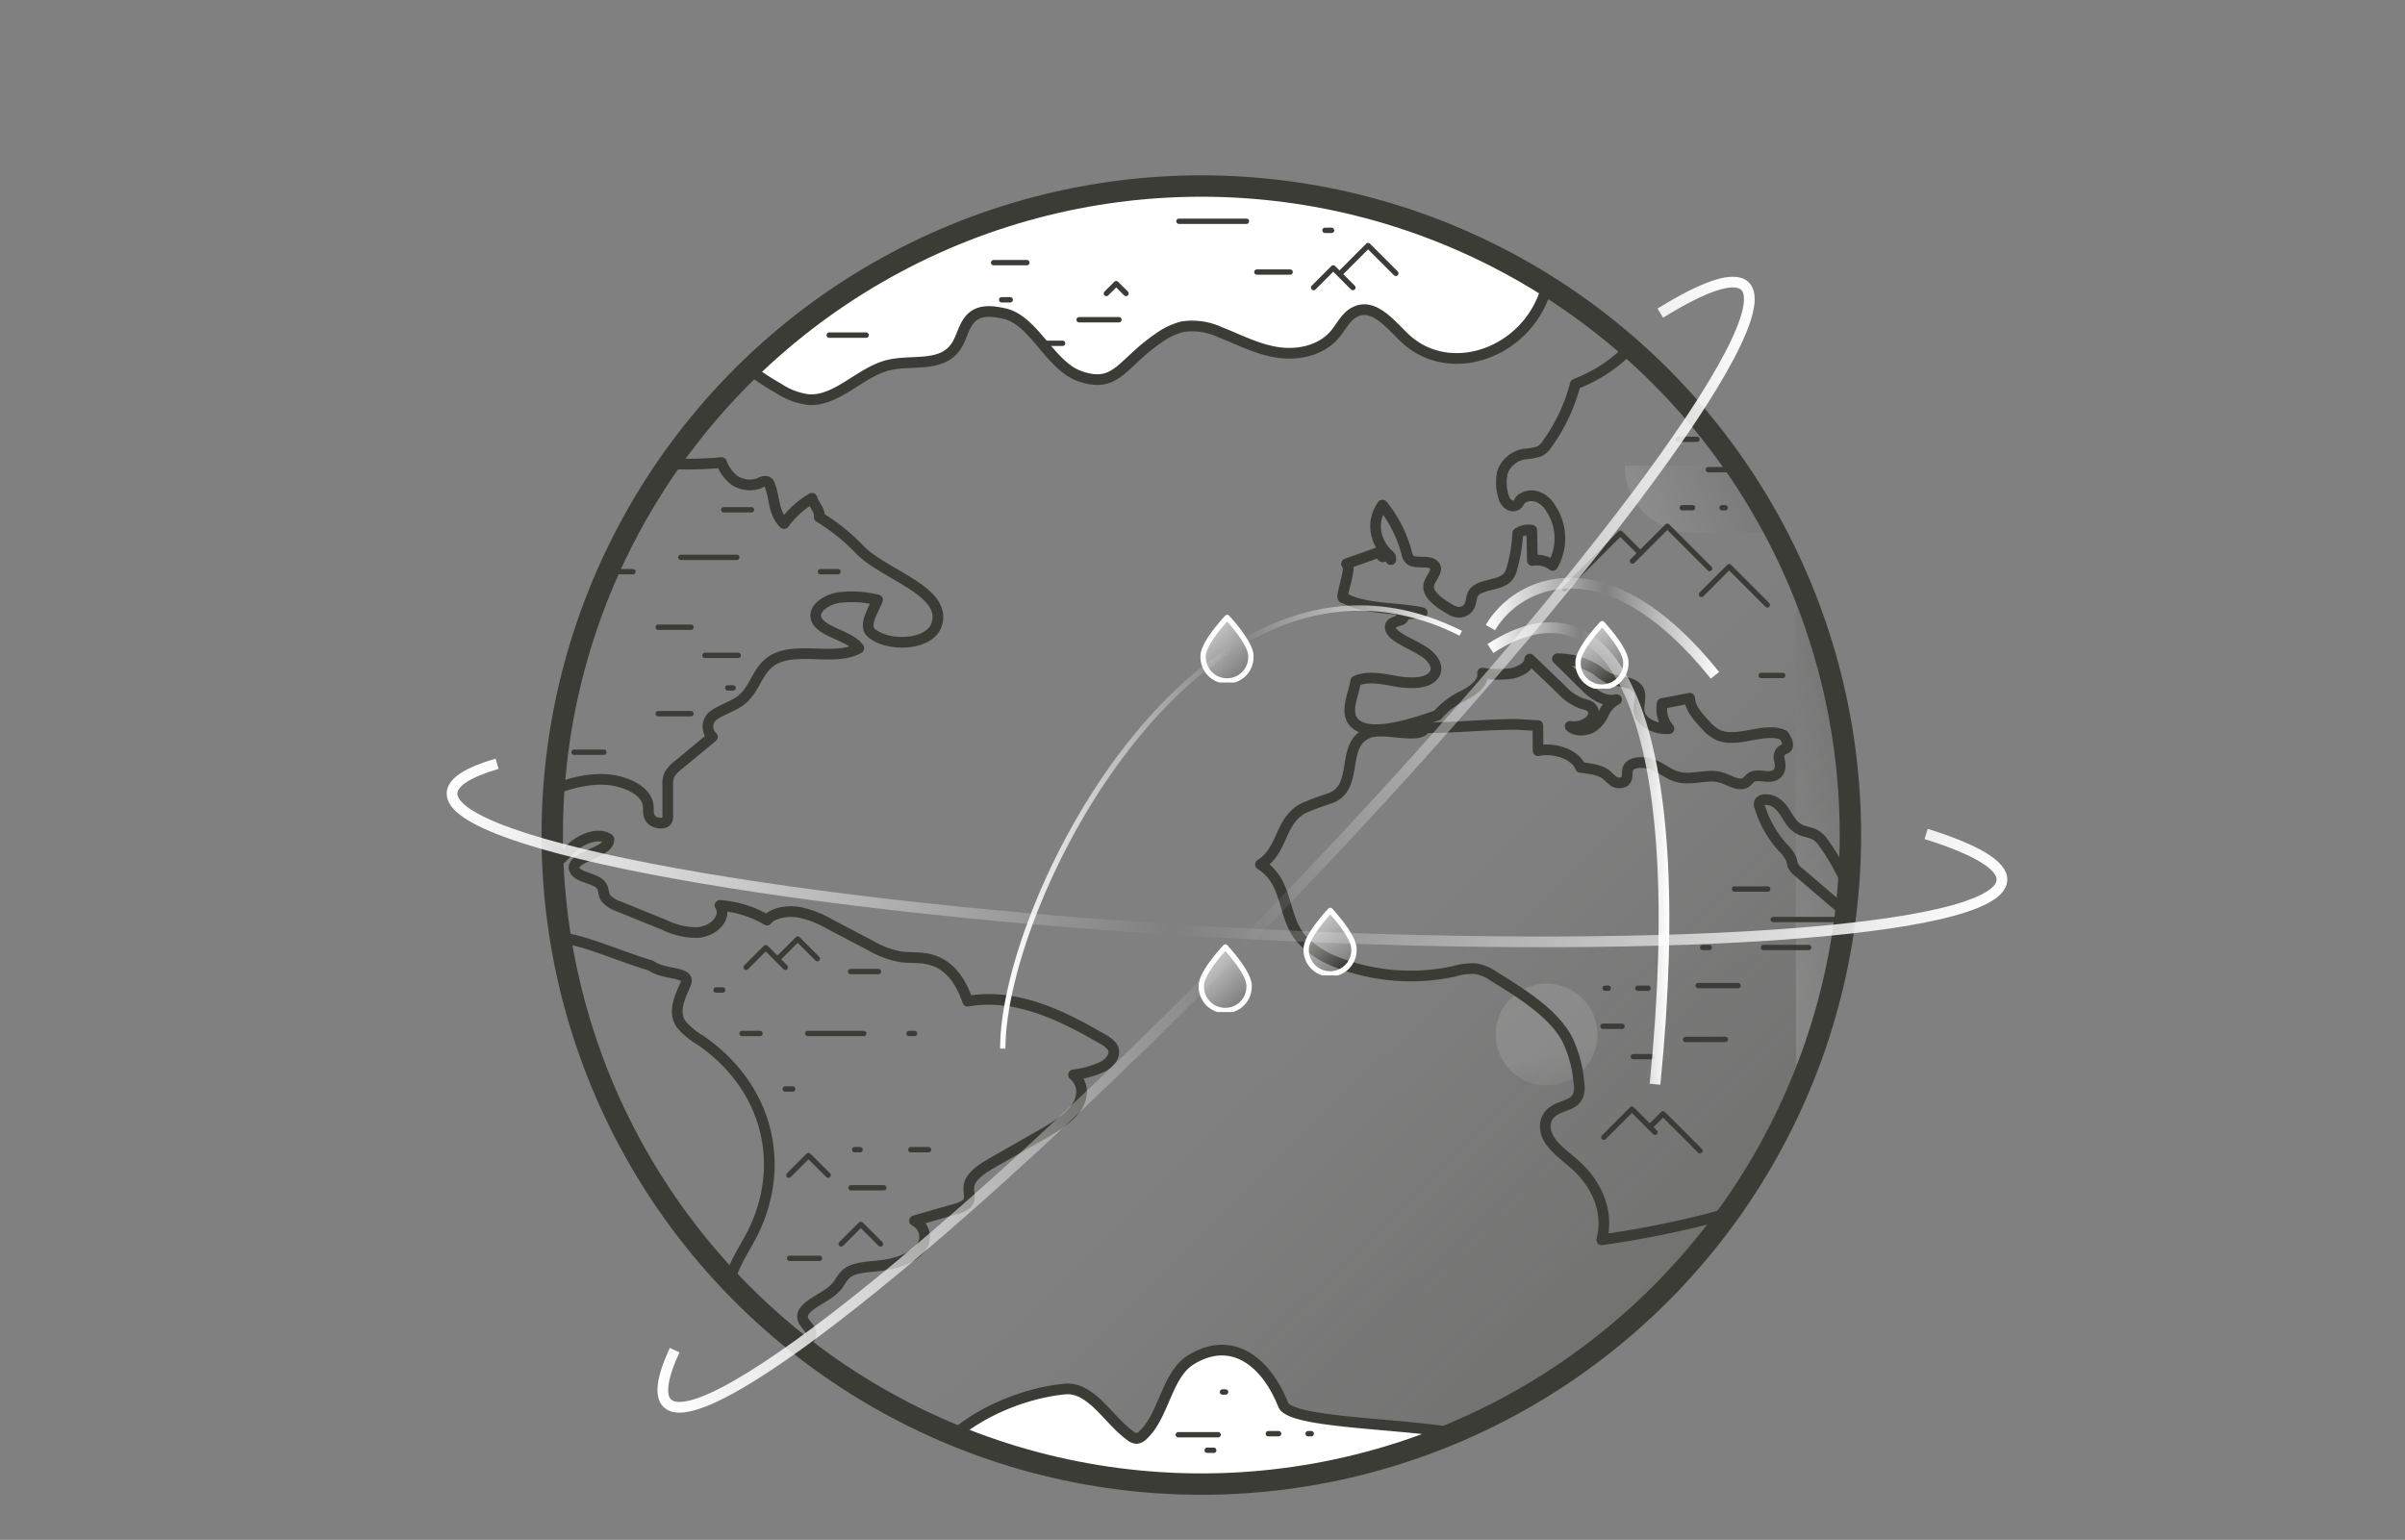 <svg xmlns="http://www.w3.org/2000/svg" xmlns:xlink="http://www.w3.org/1999/xlink" viewBox="0 0 449.84 288.05"><rect x="0" y="0" width="449.84" height="288.05" fill="#808080" stroke="none"/><defs><style>.cls-1,.cls-10,.cls-11,.cls-13,.cls-9{stroke:#3c3c37;}.cls-1,.cls-10,.cls-11,.cls-13,.cls-2,.cls-9{stroke-linecap:round;stroke-linejoin:round;}.cls-1,.cls-13{stroke-width:4px;}.cls-1,.cls-4{fill:url(#Unbenannter_Verlauf_78);}.cls-2{stroke:#fff;fill:url(#Unbenannter_Verlauf_64);}.cls-3{isolation:isolate;}.cls-5{clip-path:url(#clip-path);}.cls-6{opacity:0.6;}.cls-7,.cls-8{opacity:0.2;mix-blend-mode:multiply;}.cls-7{fill:url(#Weiß_Schwarz_2);}.cls-8{fill:url(#Weiß_Schwarz_2-2);}.cls-11,.cls-12,.cls-13,.cls-14,.cls-15,.cls-16,.cls-17,.cls-9{fill:none;}.cls-10,.cls-14,.cls-15,.cls-16,.cls-17,.cls-9{stroke-width:2px;}.cls-10{fill:#fff;}.cls-12,.cls-14,.cls-15,.cls-16,.cls-17{stroke-miterlimit:10;}.cls-12{stroke:url(#Unbenannter_Verlauf_82);}.cls-14{stroke:url(#Unbenannter_Verlauf_82-2);}.cls-15{stroke:url(#Unbenannter_Verlauf_82-3);}.cls-16{stroke:url(#Unbenannter_Verlauf_82-4);}.cls-17{stroke:url(#Unbenannter_Verlauf_82-5);}</style><linearGradient id="Unbenannter_Verlauf_78" x1="307.81" y1="241.35" x2="253.14" y2="185.35" gradientUnits="userSpaceOnUse"><stop offset="0" stop-color="#3c3c37" stop-opacity="0.2"/><stop offset="1" stop-color="#3c3c37" stop-opacity="0"/></linearGradient><linearGradient id="Unbenannter_Verlauf_64" x1="7.83" y1="10.76" x2="-3.75" y2="-2.51" gradientUnits="userSpaceOnUse"><stop offset="0" stop-color="#fff" stop-opacity="0"/><stop offset="1" stop-color="#fff"/></linearGradient><clipPath id="clip-path"><circle id="_Ellipse_" data-name="&lt;Ellipse&gt;" class="cls-1" cx="224.7" cy="156.21" r="121.41"/></clipPath><linearGradient id="Weiß_Schwarz_2" x1="-1171.38" y1="-7083.73" x2="-1172.8" y2="-7090.96" gradientTransform="translate(-2802.79 -18503.41) rotate(180) scale(2.64)" gradientUnits="userSpaceOnUse"><stop offset="0" stop-color="#fff"/><stop offset="1" stop-color="#1d1d1b"/></linearGradient><linearGradient id="Weiß_Schwarz_2-2" x1="5204.37" y1="-4854.47" x2="5193.34" y2="-4824.48" gradientTransform="matrix(0, 1, 1, 0, 5177.59, -5055.96)" xlink:href="#Weiß_Schwarz_2"/><linearGradient id="Unbenannter_Verlauf_82" x1="187.06" y1="154.7" x2="273.45" y2="154.7" gradientUnits="userSpaceOnUse"><stop offset="0" stop-color="#fff"/><stop offset="0.51" stop-color="#fff" stop-opacity="0"/><stop offset="1" stop-color="#fff"/></linearGradient><linearGradient id="Unbenannter_Verlauf_82-2" x1="282.17" y1="42.71" x2="188.81" y2="301.84" gradientTransform="translate(175.66 -129.47) rotate(43.96)" xlink:href="#Unbenannter_Verlauf_82"/><linearGradient id="Unbenannter_Verlauf_82-3" x1="297.69" y1="48.8" x2="204.33" y2="307.93" gradientTransform="translate(421.66 -84.14) rotate(93.21)" xlink:href="#Unbenannter_Verlauf_82"/><linearGradient id="Unbenannter_Verlauf_82-4" x1="278.22" y1="159.66" x2="312.24" y2="159.66" xlink:href="#Unbenannter_Verlauf_82"/><linearGradient id="Unbenannter_Verlauf_82-5" x1="277.91" y1="117.51" x2="321.59" y2="117.51" xlink:href="#Unbenannter_Verlauf_82"/><symbol id="Neues_Symbol_1" data-name="Neues Symbol 1" viewBox="0 0 9.93 12.66"><path class="cls-2" d="M9.43,7.69a4.47,4.47,0,1,1-8.93,0C.5,5.22,5,.5,5,.5S9.43,5.22,9.43,7.69Z"/></symbol></defs><title>gobal-watercycle</title><g class="cls-3"><g id="Ebene_2" data-name="Ebene 2"><g id="Ebene_1-2" data-name="Ebene 1"><circle id="_Ellipse_2" data-name="&lt;Ellipse&gt;" class="cls-4" cx="224.7" cy="156.21" r="121.41"/><g class="cls-5"><g id="_Gruppe_" data-name="&lt;Gruppe&gt;" class="cls-6"><circle id="_Pfad_" data-name="&lt;Pfad&gt;" class="cls-7" cx="289.28" cy="193.51" r="9.52"/><g id="_Gruppe_2" data-name="&lt;Gruppe&gt;"><path id="_Pfad_2" data-name="&lt;Pfad&gt;" class="cls-8" d="M346.79,208.05V91.9A4.76,4.76,0,0,0,342,87.14H303.89a12.44,12.44,0,0,0,12.45,12.45h13.05a6.52,6.52,0,0,1,6.52,6.52v91.06a10.88,10.88,0,0,0,10.88,10.88Z"/></g></g><path class="cls-9" d="M1.46,90.87A56.85,56.85,0,0,0,17.65,93.7a15.3,15.3,0,0,1,4.48.52c2.77,1,3.47,3.42,4.74,5.38,3.07,4.75,10.53,7.39,14.65,11.73,4.89,5.15,4.51,12.1,3.84,18.25a165.29,165.29,0,0,0,18.07,19.27c-2.3-1.38-.34-4.59,2.69-4.4s4.13,3.6,1.5,4.66a123.27,123.27,0,0,0,12.43,11.47,17.17,17.17,0,0,0,7.24,3.9c2.77.58,6,10.05,8.9,10.11,12.12.27,14.55,2.57,25.58,6.06,2.58,1.87,7.56.95,6.47,3.43s-2.43,5.22-.81,7.55a13.76,13.76,0,0,0,3.53,2.92c13.35,9.21,16,24.23,9.61,36.51-1.82,3.48-4.31,6.93-4.35,10.63,0,2.83,1.4,5.57,1.91,8.39.85,4.7-.88,9.59,1,14.15a8.77,8.77,0,0,0,7.71,5.37c3,.13,5.71-1.73,8.46-2.63-4.13-.78-7.58-3.1-8.85-5.93s-.31-6.1,2.45-8.36c1.29-1.06,3.06-2.15,2.75-3.52-.18-.83-1.13-1.49-1.43-2.3-.89-2.47,4.07-3.81,6.08-6,.86-.91,1.21-2.07,2.34-2.84,1.5-1,3.85-1,5.93-1.27,2.87-.31,5.74-1.23,7.32-2.92a3.37,3.37,0,0,0-.83-5.47l7.61-2.18a5.16,5.16,0,0,0,2.14-1c.88-.87.32-2.06.4-3.13.15-2,2.54-3.48,4.75-4.74l8.36-4.77c2.56-1.45,5.18-3,6.74-5s1.82-4.7-.26-6.48a17.69,17.69,0,0,0,5.57-1.58c1.56-.89,2.51-2.47,1.62-3.73a6,6,0,0,0-1.9-1.46c-7.19-4.17-16-8.63-25.08-7-1.18-3.32-3.19-7.24-8-8-1.47-.22-3-.1-4.5-.3a17.21,17.21,0,0,1-5.73-2.14l-7.63-4a18.71,18.71,0,0,0-5.81-2.22c-2.18-.33-4.78.13-5.87,1.48a20.34,20.34,0,0,0-8.8-2.74c1.32,2.07-.93,4.81-4.17,5.07a13.85,13.85,0,0,1-6.28-1.43l-8.35-3.4a5.73,5.73,0,0,1-2.56-1.59c-.53-.78-.3-1.75-.94-2.5-1.09-1.28-4.24-1.35-4.88-2.77-1.14-2.5,6.72-3.2,6.38-5.8-2.23-1.5-5.81.33-7.45,2.16s-4.06,4.1-7,3.43a6.93,6.93,0,0,1-2.44-1.23c-1.75-1.22-3.58-2.54-4.1-4.22-1.06-3.42,3.56-6.31,7.8-8.2,3.49-1.55,7.29-3,11.44-3.1s8.63,1.84,9.09,4.7c.14.88-.09,1.81.45,2.62s2.38,1.23,3,.48a1.3,1.3,0,0,0,.24-.93l0-5.66a4.39,4.39,0,0,1,.33-2.11,6.71,6.71,0,0,1,1.76-1.87l6.25-5.18a2.63,2.63,0,0,1,.4-4.14c1.51-1,3.49-1.6,4.9-2.66,3-2.28,3-6.21,6.72-7.92,4.45-2,11.31.51,15.37-1.87-1.68-2.43-7.27-3-8-5.64-.44-1.71,1.69-3.34,4.11-3.8a20.12,20.12,0,0,1,7.4.41c-.8,2-2.72,4.79-1.16,6.16,3.09,2.69,10.88,2.39,12.19-1.49,2.12-6.25-9.43-9.23-14.14-13.84a37.32,37.32,0,0,0-7.79-6.31c.2-1.33-1-2.22-1.36-3.53a17.43,17.43,0,0,0-5.23,4.73c-2.09-2.09-1.69-4.88-2.72-7.32a.86.86,0,0,0-.56-.57,2,2,0,0,0-1.33.34,5.19,5.19,0,0,1-4.76-.61,7.39,7.39,0,0,1-2.31-3.25C119,88,101.81,83.45,86,81.6a364.45,364.45,0,0,0-63.73-1.75,15,15,0,0,0-6.08,1.23c-1.69.91-2.45,2.82-1,3.89a24.56,24.56,0,0,1,7.12,1.87,28.5,28.5,0,0,1-17.94.64,5.18,5.18,0,0,0-2.54-.36C1,87.3.67,90.6,1.46,90.87Z"/><path class="cls-9" d="M437,160.15c-6.59-1.78-13.33,2.06-18.25,5.58a14.57,14.57,0,0,0-4,3.65c-2,3.25-.14,7.6-3.78,10.07-9.22-7.59-18.85-15.8-20.46-25.67a167.55,167.55,0,0,1-36.86-7c.36,4,1.43,8.72,6.67,10.36,3.76,1.17,9.61.89,10.43,3.69,1,3.55-6,3.73-9.16,4.43-1.25.27-13.59,3.76-13.73,3.63a12.63,12.63,0,0,1-2.92-4.62,40.21,40.21,0,0,0-3.84-6.56,4.51,4.51,0,0,0-1.79-1.66c-.67-.31-1.49-.42-2.2-.69-2.84-1.08-2.78-4.14-5.39-5.46-.8-.4-2.14-.51-2.57.1a1,1,0,0,0,0,.92,19.87,19.87,0,0,0,4.39,7.7,6.26,6.26,0,0,1,1.57,2.26,8.65,8.65,0,0,0,.22,1,3.72,3.72,0,0,0,1.14,1.29l6.67,5.71c2.61,2.24,4.4,3.32,8.76,3.24.74,0,10.51-.71,10.32-.22-1.67,4.22-7.21,7.56-13.46,8.11a18,18,0,0,0-2.85,15.67c.83,2.77,2.2,6-.44,8.16-1.46,1.21-3.77,1.69-5.74,2.46-6.95,2.76-9.05,8.87-11,14.25a10.21,10.21,0,0,1-2.85,4.66c-1.89,1.59-4.79,2.41-7.6,3.1a186.79,186.79,0,0,1-18.68,3.61c1.24-4.74-.48-9.82-4.61-13.7-1.76-1.64-3.95-3.1-5.17-5s-1.16-4.36,1.15-5.64c1-.58,2.42-.84,3.32-1.52,1.31-1,1.2-2.5,1-3.83a22.68,22.68,0,0,0-2.24-8c-2.62-4.73-8.27-8.28-13.73-11.64a8.17,8.17,0,0,0-3.29-1.38,11.52,11.52,0,0,0-4,.48,38.19,38.19,0,0,1-21.82-1.64,17.36,17.36,0,0,1-6.94-4.59c-3.53-4.33-2.21-10.4-7.5-13.75,4.3-2.7,3.44-8,8-10.51a53.83,53.83,0,0,1,5.23-1.94c5.35-2.22,1.56-10.25,7.12-12.2,3.13-1.09,9.35,1.36,10.51-.93,5.89,0,10.82-.6,16.71-.62,1.35,0,3,.2,4.3.21l.05,4.71c3.26-.68,7.11.84,7.94,3.13,1.77.2,3.7.45,4.87,1.4a12.78,12.78,0,0,0,1.33,1.19,2,2,0,0,0,1.95.09c.95-.68.29-1.85.85-2.71.79-1.2,3.42-1.05,5-.31s2.84,1.89,4.69,2.22c2.47.45,5.22-.72,7.57,0,1.55.45,3.17,1.65,4.53,1,.57-.29.78-.84,1.36-1.12,1-.5,2.54.14,3.74-.15,1.57-.37,1.59-1.89,1.3-3a1.66,1.66,0,0,1,.54-1.83c.21-.14.48-.24.71-.38.88-.53-.43-2.41-.43-2.41-3.42-1.66-8.51,1.48-12.13,0a6.68,6.68,0,0,1-2.35-1.78c-1.5-1.58-3.05-3.27-3.12-5.16l-5.14,1a5.74,5.74,0,0,0,1.27,4.69c-2.54.19-5.11-1.17-5.52-2.91s.88-3.73-.78-5c-1.23-.94-3.41-.87-5-1.55a11.51,11.51,0,0,1-2.09-1.39,13.39,13.39,0,0,0-7.47-2.22l5.39,5.33c1.36,1.34,3.44,2.86,5.67,2.31a5.38,5.38,0,0,0-2.41,2.58,5.88,5.88,0,0,1-2.27,2.66c-1.18.64-3.2.66-4-.24,2.34.42,4.87-1.3,4.31-2.93a1.55,1.55,0,0,0-.65-.82,6.32,6.32,0,0,0-1.37-.48,9.52,9.52,0,0,1-3.86-2.58l-6-5.76c0,1.27-1.6,2.32-3.37,2.67a18.46,18.46,0,0,1-5.45-.06c.31,1.69-1.59,3.19-3.57,4.21a14.14,14.14,0,0,0-4.85,3.66c-4.5,1.62-11.59,3.85-14.73,2.05s-1-5.61-.57-8.42c2.08-1,4.91-.45,7.37,0s5.57.59,7-.85.28-3.36-1.46-4.55-4-2-5.58-3.26c-.76-.62-1.29-1.62-.45-2.2a16.49,16.49,0,0,1,1.64-.62c.5-.25.65-.92,0-1l3.91-.31c-4.53-1-11.08-.62-14.63-2.8-1,.55,1.73-6.28.47-6.35,2.09-.77,3.66-1.26,5.73-2.06.64-.24.87,1.1,1.21.66,1.28-1.65,1.51,1.94,1.29.07-3.06-2.67-3.66-6.59-1.49-9.65a24,24,0,0,1,4.55,9.05,1.87,1.87,0,0,0,.69,1.22c1,.7,3,.08,4.11.73,1.46.84-.19,2.38-.62,3.66-.63,1.9,1.75,3.58,3.92,4.83a3.22,3.22,0,0,0,1.35.53A2.2,2.2,0,0,0,275,113c.25-.76.19-1.6.77-2.27,1.25-1.42,4.55-1.24,6-2.54a3.5,3.5,0,0,0,1-1.78,29,29,0,0,0,1.12-6.68,3.61,3.61,0,0,1,2.62-.54l.11,5.66a4.83,4.83,0,0,1,3.8.92A10.14,10.14,0,0,0,290,95a4.72,4.72,0,0,0-2.26-2,3.28,3.28,0,0,0-3.29.42c-.32.38-.39.89-.92,1.12-1.08.48-2.08-.68-2.28-1.56a8.94,8.94,0,0,1-.22-4.64,5.22,5.22,0,0,1,4.12-3.4,12.91,12.91,0,0,0,2.7-.48,3.59,3.59,0,0,0,1.52-1.38,33.51,33.51,0,0,0,5.28-11.22c7.12-2.78,12.36-7.77,14-13.32-.42-.2-1,.26-.75.59a1.92,1.92,0,0,0,1.24.55,29.48,29.48,0,0,0,11-.14,5.32,5.32,0,0,1,1.82-.17c1.53.23,1.82,1.62,2.11,2.69,1.11,4.12,7.87,7,13.69,5.9.63,1.37,1.27,2.79,1,4.22a4.11,4.11,0,0,1-3.94,2.89c-2.07.07-3.91-1.16-6-1-2.34,2.28,5.76,5,3.45,7.34,6.32.72,12.81-3.31,12.5-7.74a8.17,8.17,0,0,0,6.38,0,10.66,10.66,0,0,0,4.36-3.52,2.23,2.23,0,0,1,1.33-1,4.71,4.71,0,0,1,2.07.42c3.67,1,7-2.14,10.91-2.61,1.64-.19,3.47.08,4.85-.55.94-.42,1.47-1.18,2.38-1.64,2-1,4.84-.09,6.86.92s4.4,2.21,6.77,1.69a8.42,8.42,0,0,1,1.07-9c18.28,25.4,36,50.91,54.29,76.32,1.39,1.93,2.82,4,2.86,6.12,0,1.86-.95,3.65-2,5.37A113.44,113.44,0,0,1,437,160.15Z"/><path class="cls-10" d="M262.64,63.12c-2.69-2.59-5.82-6.59-9.33-4.7-1.62.87-2.44,2.73-3.65,4.15-2.62,3.08-7,3.93-10.81,3.33s-7.17-2.41-10.7-3.78a12.3,12.3,0,0,0-7-1,12.94,12.94,0,0,0-4.46,2.14c-7,4.77-7.82,9.48-14.66,7.13-5.64-1.94-8.61-10.51-14.18-11.73-1.93-.42-4.17-.78-5.83.5-1.85,1.42-2,4.15-3.47,6-2.77,3.55-8.09,2.11-12.35,3.14-5.24,1.26-9.52,6.68-14.8,6.47a12.82,12.82,0,0,1-5.71-2.08c-7-4-14-9.72-15-18-1-8.68,4.92-17,10.85-24,16.91-19.76,34.13-16.57,57.92-25.91,6-2.34,12.25-4.15,18.44-3.73,10.66.72,19,7.63,27.51,13,8.13,5.18,16.77,8.79,25.76,12.34,12.89,5.1,24.32,12.9,17.35,29.56C284.12,66.58,270.62,70.82,262.64,63.12Z"/><path class="cls-10" d="M171.35,282.7c-.85-12.51,15.29-21.64,27.78-22.86,5-.49,8.2,5.83,12.31,8.74a2,2,0,0,0,1.16.5,1.93,1.93,0,0,0,1.2-.64c3.91-3.6,4.41-11.25,8.92-14.05,7.56-4.68,14,.14,17.3,8.39,1.78,4.46,36,3.11,37.49,7.67,1.8,5.44-52.4,17.46-61.33,16.55C206,286,181.61,283,171.35,282.7Z"/><line class="cls-11" x1="317.64" y1="184.37" x2="325.1" y2="184.37"/><line class="cls-11" x1="315.26" y1="194.44" x2="322.72" y2="194.44"/><line class="cls-11" x1="324.42" y1="166.3" x2="330.64" y2="166.3"/><line class="cls-11" x1="235.09" y1="50.89" x2="241.31" y2="50.89"/><line class="cls-11" x1="329.85" y1="177.24" x2="338.3" y2="177.24"/><line class="cls-11" x1="331.68" y1="172.01" x2="362.92" y2="172.01"/><line class="cls-11" x1="220.51" y1="41.39" x2="233.14" y2="41.39"/><line class="cls-11" x1="329.41" y1="126.35" x2="333.44" y2="126.35"/><line class="cls-11" x1="318.47" y1="177.24" x2="319.7" y2="177.24"/><line class="cls-11" x1="247.83" y1="43.09" x2="249.06" y2="43.09"/><line class="cls-11" x1="153.28" y1="235.39" x2="147.69" y2="235.39"/><line class="cls-11" x1="164.31" y1="181.74" x2="159.11" y2="181.74"/><line class="cls-11" x1="161.56" y1="193.33" x2="151.08" y2="193.33"/><line class="cls-11" x1="135.18" y1="185.19" x2="133.94" y2="185.19"/><line class="cls-11" x1="142.15" y1="193.33" x2="138.79" y2="193.33"/><line class="cls-11" x1="171.06" y1="193.33" x2="170.03" y2="193.33"/><line class="cls-11" x1="201.84" y1="59.81" x2="209.3" y2="59.81"/><line class="cls-11" x1="185.85" y1="49.13" x2="192.07" y2="49.13"/><line class="cls-11" x1="198.76" y1="64.22" x2="195.66" y2="64.22"/><line class="cls-11" x1="188.96" y1="56.08" x2="187.35" y2="56.08"/><line class="cls-11" x1="162.02" y1="62.69" x2="155.1" y2="62.69"/><line class="cls-11" x1="299.83" y1="191.98" x2="303.39" y2="191.98"/><line class="cls-11" x1="305.51" y1="197.66" x2="309.07" y2="197.66"/><line class="cls-11" x1="306.33" y1="184.86" x2="308.25" y2="184.86"/><line class="cls-11" x1="300.23" y1="184.86" x2="300.81" y2="184.86"/><line class="cls-11" x1="227.85" y1="268.39" x2="220.39" y2="268.39"/><line class="cls-11" x1="227.02" y1="271.29" x2="225.79" y2="271.29"/><line class="cls-11" x1="239.16" y1="268.19" x2="237.23" y2="268.19"/><line class="cls-11" x1="245.26" y1="268.19" x2="244.67" y2="268.19"/><line class="cls-11" x1="229.24" y1="260.39" x2="228.65" y2="260.39"/><line class="cls-11" x1="159.18" y1="222.19" x2="165.31" y2="222.19"/><line class="cls-11" x1="146.86" y1="203.71" x2="148.27" y2="203.71"/><line class="cls-11" x1="170.37" y1="215.06" x2="173.68" y2="215.06"/><line class="cls-11" x1="159.86" y1="215.06" x2="160.87" y2="215.06"/><line class="cls-11" x1="138.08" y1="122.59" x2="131.85" y2="122.59"/><line class="cls-11" x1="112.95" y1="140.72" x2="107.37" y2="140.72"/><line class="cls-11" x1="140.56" y1="95.36" x2="135.37" y2="95.36"/><line class="cls-11" x1="137.81" y1="104.26" x2="127.33" y2="104.26"/><line class="cls-11" x1="111.43" y1="98.8" x2="110.19" y2="98.8"/><line class="cls-11" x1="118.4" y1="106.94" x2="115.04" y2="106.94"/><path class="cls-12" d="M187.56,196.16c0-28.32,38-101.59,85.67-77.7"/><line class="cls-11" x1="123.12" y1="133.5" x2="129.25" y2="133.5"/><line class="cls-11" x1="123.12" y1="117.33" x2="129.25" y2="117.33"/><line class="cls-11" x1="153.44" y1="106.94" x2="156.75" y2="106.94"/><line class="cls-11" x1="136.12" y1="128.68" x2="137.13" y2="128.68"/><line class="cls-11" x1="323.09" y1="87.86" x2="319.53" y2="87.86"/><line class="cls-11" x1="317.41" y1="82.18" x2="313.85" y2="82.18"/><line class="cls-11" x1="316.59" y1="94.98" x2="314.67" y2="94.98"/><line class="cls-11" x1="322.69" y1="94.98" x2="322.11" y2="94.98"/><polyline class="cls-11" points="292.64 110.17 303.07 99.74 306.81 103.48"/><polyline class="cls-11" points="305.34 104.95 311.86 98.44 319.77 106.35"/><polyline class="cls-11" points="317.97 215.27 311.06 208.36 308.58 210.84"/><polyline class="cls-11" points="309.56 211.81 305.24 207.49 299.99 212.74"/><polyline class="cls-11" points="318.25 111.19 323.42 106.01 330.57 113.16"/><polyline class="cls-11" points="139.55 180.95 143.23 177.27 146.9 180.95"/><polyline class="cls-11" points="147.55 219.83 151.22 216.16 154.9 219.83"/><polyline class="cls-11" points="157.34 232.7 161.01 229.03 164.69 232.7"/><polyline class="cls-11" points="145.53 179.34 149.21 175.66 152.88 179.34"/><polyline class="cls-11" points="206.94 54.9 208.78 53.06 210.61 54.9"/><polyline class="cls-11" points="245.7 53.8 249.37 50.12 253.05 53.8"/><polyline class="cls-11" points="250.71 51.13 255.89 45.94 261.08 51.13"/></g><circle id="_Ellipse_3" data-name="&lt;Ellipse&gt;" class="cls-13" cx="224.7" cy="156.21" r="121.41"/><path class="cls-14" d="M310.55,58.58c8.22-5.1,13.79-7,15.82-5.08,7.12,6.87-32.22,59.23-87.87,116.94S132,269.38,124.83,262.51c-1.5-1.44-1-4.88,1.36-9.94"/><path class="cls-15" d="M360.27,156c9.23,2.89,14.34,5.85,14.18,8.66-.55,9.89-65.9,14.25-145.95,9.76S84,158.21,84.55,148.33c.12-2.07,3.08-3.9,8.43-5.46"/><path class="cls-16" d="M278.77,121.32c23.3-15.18,37.54,14.17,30.79,81.5"/><path class="cls-17" d="M278.77,117.41c5-8.59,21.54-16.59,42,8.91"/><use width="9.93" height="12.66" transform="translate(243.82 169.81)" xlink:href="#Neues_Symbol_1"/><use width="9.93" height="12.66" transform="translate(224.2 176.66)" xlink:href="#Neues_Symbol_1"/><use width="9.93" height="12.66" transform="translate(224.54 115.01)" xlink:href="#Neues_Symbol_1"/><use width="9.93" height="12.66" transform="translate(294.67 116.16)" xlink:href="#Neues_Symbol_1"/></g></g></g></svg>
